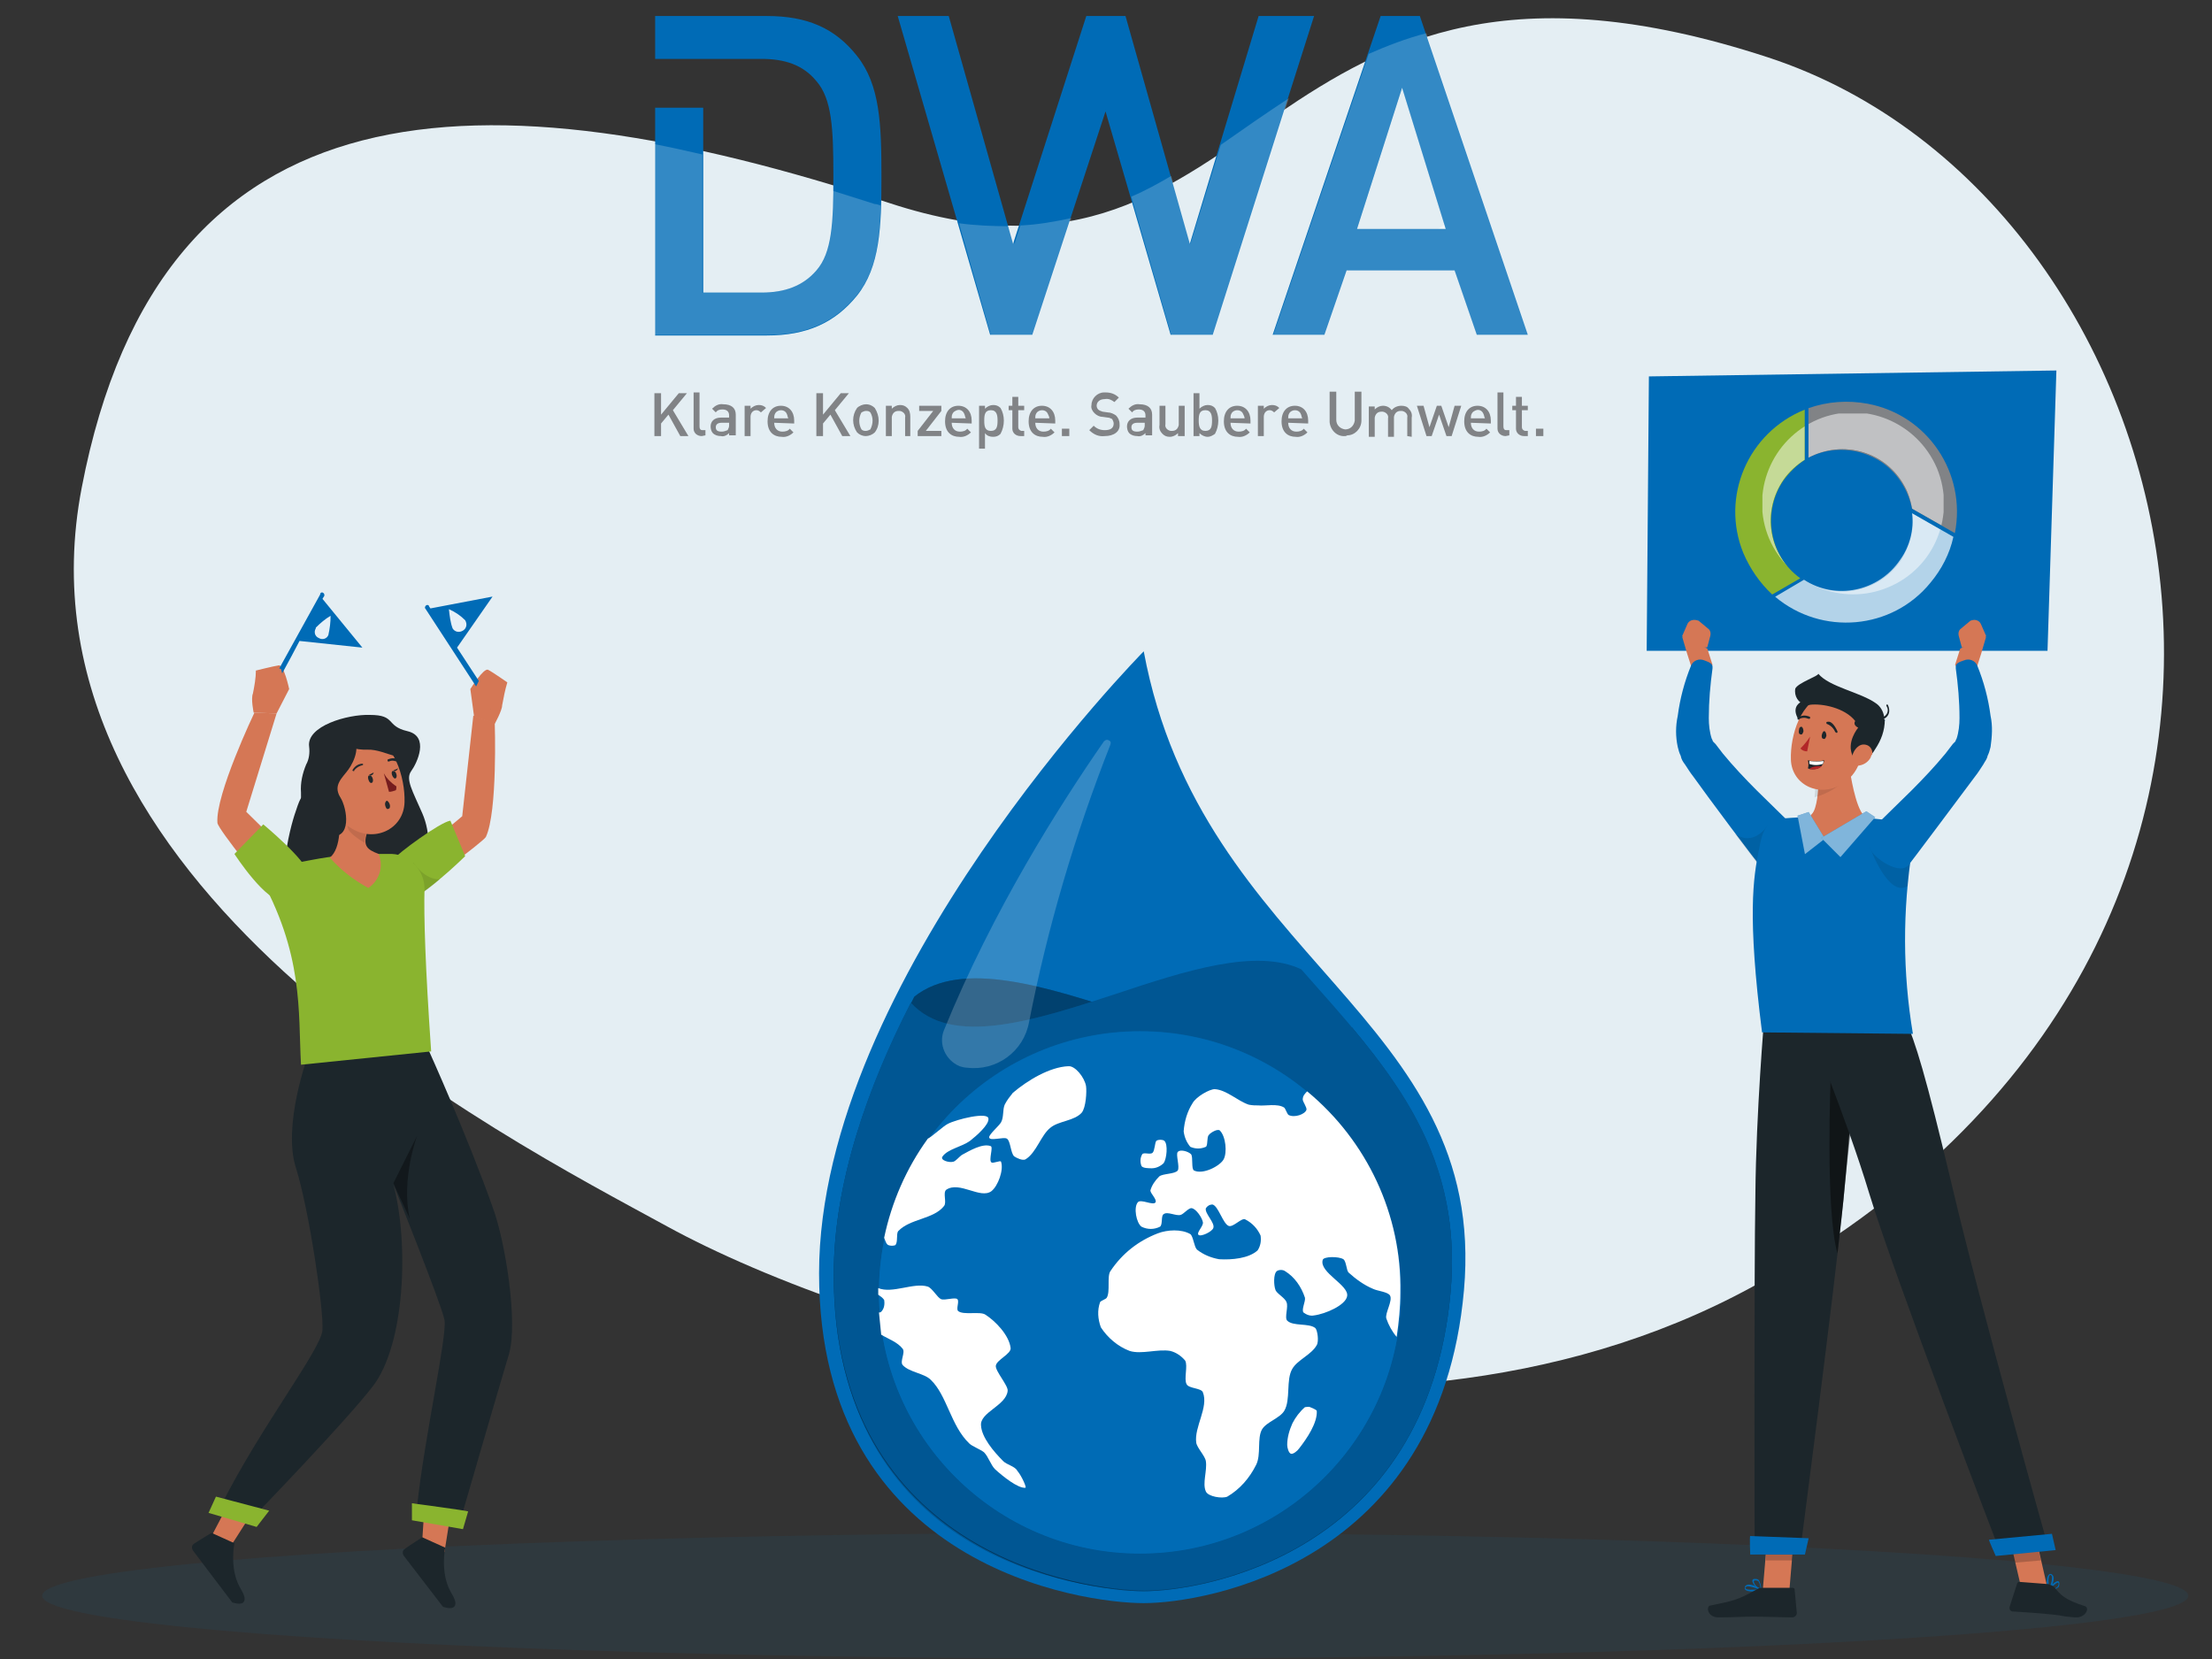 <?xml version="1.0" encoding="utf-8"?>
<svg xmlns="http://www.w3.org/2000/svg" xmlns:xlink="http://www.w3.org/1999/xlink" version="1.1" width="600" height="450" viewBox="0 0 600 450"><rect x="0" y="0" width="600" height="450" fill="#333333" stroke="none"/><svg xmlns:xlink="http://www.w3.org/1999/xlink" version="1.1" id="Ebene_1" x="0" y="-7" viewBox="0 0 299.1 231.6" style="enable-background:new 0 0 299.1 231.6;" xml:space="preserve" width="600" height="465">
<style type="text/css">
	.st0{opacity:0.96;fill:#EBF5FB;enable-background:new    ;}
	.st1{opacity:8.000000e-02;}
	.st2{fill:#007DC5;}
	.st3{opacity:0.4;}
	.st4{fill:#FFFFFF;}
	.st5{fill:#006BB6;}
	.st6{fill:#040405;}
	.st7{opacity:0.4;fill:#040405;enable-background:new    ;}
	.st8{fill:none;}
	.st9{opacity:0.2;fill:#040405;enable-background:new    ;}
	.st10{clip-path:url(#SVGID_00000111877543896337965640000013495108602145293243_);}
	.st11{opacity:0.7;fill:#006BB6;enable-background:new    ;}
	.st12{opacity:0.2;fill:#FFFFFF;enable-background:new    ;}
	.st13{fill:#D57755;}
	.st14{opacity:0.1;fill:#040405;enable-background:new    ;}
	.st15{fill:#1C262B;}
	.st16{opacity:0.5;fill:#040405;enable-background:new    ;}
	.st17{opacity:0.5;fill:#FFFFFF;enable-background:new    ;}
	.st18{fill:#B22628;}
	.st19{fill:#22282C;}
	.st20{fill:#8AB42F;}
	.st21{opacity:0.9;fill:#FFFFFF;enable-background:new    ;}
	.st22{fill:#E9A260;}
	.st23{fill:#751C1E;}
	.st24{opacity:0.2;}
	.st25{fill:#818386;}
	.st26{opacity:0.7;fill:#FFFFFF;enable-background:new    ;}
	.st27{clip-path:url(#SVGID_00000165939537585249765650000013140348622749171844_);}
	.st28{opacity:0.5;}
	.st29{clip-path:url(#SVGID_00000173143494345421266700000014963136454814841506_);}
	.st30{clip-path:url(#SVGID_00000036938420467924550490000016502846022588957610_);}
	.st31{clip-path:url(#SVGID_00000090252455955284147900000012968214514289699247_);}
	.st32{clip-path:url(#SVGID_00000012449613581338376960000014136601218587666572_);}
	.st33{clip-path:url(#SVGID_00000171698966915161413260000016622983369415974048_);}
	.st34{clip-path:url(#SVGID_00000134229932145307060650000009119549397968987795_);}
	.st35{clip-path:url(#SVGID_00000149373408771307377860000010671361359314193300_);}
	.st36{clip-path:url(#SVGID_00000139996673095022035670000006057004645008331150_);}
</style>
<g id="Gruppe_46" transform="translate(-185.913 -149.247)">
	<g id="World_water_day-rafiki" transform="translate(185.913 149.787)">
		<g id="freepik--background-simple--inject-2_00000103976460924289833840000014906248729604228027_" transform="translate(3.548)">
			<path id="Pfad_46" class="st0" d="M86.7,168.7C64.2,156.4-2.8,122.3,7.5,68.8C18.2,13,61.6,12.2,116.7,30.3     c51.5,16.9,49.1-42.5,118.8-19.7c59,19.3,83.7,119.6-2.2,166.3C181.1,205.3,112.1,182.6,86.7,168.7z"/>
		</g>
		
			<g id="freepik--Shadow--inject-2_00000010282294703487848660000010847309069173539235_" transform="translate(0 320.92)" class="st1">
			
				<ellipse id="freepik--path--inject-2_00000173844648505870013120000007664493501497141928_" class="st2" cx="150.8" cy="-102.3" rx="145.1" ry="8.5"/>
		</g>
		<g id="freepik--Text--inject-2" transform="translate(295.666 41.17)">
			<g id="Gruppe_25" class="st3">
				<path id="Pfad_64" class="st4" d="M-98.4-9.6c-0.2,0.2-0.4,0.3-0.6,0.5l0,0c-0.7,0.7-1.4,1.2-2.2,1.7h2.7V-9.6z"/>
			</g>
		</g>
		<g id="freepik--water-drop--inject-2" transform="translate(164.552 134.119)">
			<path id="Pfad_79" class="st5" d="M-9.9-43.2c0,0-43.9,44.4-43.9,84.1s35.6,44.6,43.9,44.6s40-5.2,43.3-42.3S-2.1-1.4-9.9-43.2z"/>
			<g id="Gruppe_31" transform="translate(2.985 69.19)" class="st3">
				<path id="Pfad_80" class="st6" d="M-14.6-63.3c-11.3-3.7-22.9-7.5-29.3-2.4c-6.2,11.9-10.9,25-10.9,37.6      c-0.1,38,34,42.8,41.9,42.8s38.3-4.9,41.5-40.4c1.4-15.7-5.1-25.9-13.3-35.8C9.2-55.5-2.9-59.5-14.6-63.3z"/>
				<path id="Pfad_81" class="st7" d="M-14.6-63.3c-11.3-3.7-22.9-7.5-29.3-2.4c-6.2,11.9-10.9,25-10.9,37.6      c-0.1,38,34,42.8,41.9,42.8s38.3-4.9,41.5-40.4c1.4-15.7-5.1-25.9-13.3-35.8C9.2-55.5-2.9-59.5-14.6-63.3z"/>
			</g>
			<path id="Pfad_82" class="st8" d="M-13.6,3.1c-11,3.6-22.3,7.3-27.8,1.2c-6,11.7-10.4,24.5-10.4,36.8c0,38,34.1,42.7,42,42.7     s38.3-5,41.4-40.5c1.7-19.8-9-30.8-20.2-43.5C5.3-3.1-4.3,0-13.6,3.1z"/>
			<path id="Pfad_83" class="st5" d="M-13.6,3.1c-11,3.6-22.3,7.3-27.8,1.2c-6,11.7-10.4,24.5-10.4,36.8c0,38,34.1,42.7,42,42.7     s38.3-5,41.4-40.5c1.7-19.8-9-30.8-20.2-43.5C5.3-3.1-4.3,0-13.6,3.1z"/>
			<path id="Pfad_84" class="st9" d="M-13.6,3.1c-11,3.6-22.3,7.3-27.8,1.2c-6,11.7-10.4,24.5-10.4,36.8c0,38,32.8,42.7,42,42.7     c7.9,0,38.3-5,41.4-40.5c1.7-19.8-9-30.8-20.2-43.5C5.3-3.1-4.3,0-13.6,3.1z"/>
			<circle id="Ellipse_2-2" class="st5" cx="-10.4" cy="43.5" r="35.3"/>
			<g id="Gruppe_26" transform="translate(12.602 80.453)">
				<g>
					<defs>
						<circle id="SVGID_1_" cx="-23" cy="-37" r="35.3"/>
					</defs>
					<clipPath id="SVGID_00000095327255665250283850000008257873572027121031_">
						<use xlink:href="#SVGID_1_" style="overflow:visible;"/>
					</clipPath>
					<g id="Gruppe_25-2" style="clip-path:url(#SVGID_00000095327255665250283850000008257873572027121031_);">
						<g id="Gruppe_32">
							<circle id="Ellipse_3" class="st11" cx="-23" cy="-37" r="35.3"/>
						</g>
					</g>
				</g>
			</g>
			<path id="Pfad_85" class="st4" d="M-28.4,22.7c-0.4-0.3-2.4,0.4-2.4-0.2c0-0.4,1.3-1.5,1.6-2c0.4-0.7,0.2-1.7,0.5-2.4     c0.3-0.6,0.7-1.1,1.1-1.6c2-1.7,5-3.5,7.5-3.6c0.9-0.1,2.2,1.5,2.4,2.7c0.1,0.7,0,2.9-0.6,3.6c-1,1.1-3.1,1.1-4.2,2     c-1.3,1-1.9,3.4-3.4,4.3c-0.4,0.2-1.2-0.2-1.5-0.4C-27.9,24.7-27.9,23-28.4,22.7z"/>
			<path id="Pfad_86" class="st4" d="M12.6,59c-0.2-0.1-0.5,0-0.7,0c-0.7,0.6-1.3,1.4-1.7,2.2c-0.4,0.9-0.7,1.9-0.7,2.9     c0,0.4,0.2,1.1,0.5,1.2s0.9-0.4,1.1-0.7c1.1-1.4,2.5-3.5,2.4-5.1C13.4,59.3,12.8,59.1,12.6,59z"/>
			<path id="Pfad_87" class="st4" d="M-8.8,26.7c0.6,0,1.2-0.3,1.6-0.7c0.4-0.6,0.6-2.5,0.1-3c-0.2-0.2-0.9-0.2-1.1,0     s-0.2,1.3-0.5,1.6c-0.3,0.3-1.2-0.1-1.4,0.2c-0.3,0.5-0.3,1.1-0.1,1.6C-10,26.7-9.2,26.7-8.8,26.7z"/>
			<path id="Pfad_88" class="st4" d="M12.2,16.3c-0.3,0.3-0.6,0.6-0.6,1.1c0,0.3,0.6,1.1,0.5,1.4c-0.2,0.6-1.6,1.1-2.4,0.7     c-0.2-0.1-0.4-0.8-0.6-1c-0.9-0.6-2.6-0.2-3.5-0.3c-0.4,0-0.8,0-1.3-0.1c-1.5-0.5-3-2-4.6-2.1c-0.7,0-2.5,1-3,1.9     c-0.7,1.1-1.1,2.4-1.2,3.8c0.1,0.8,0.4,1.5,0.9,2.1c0.7,0.3,1.4,0.3,2.1,0c0.3-0.2,0.1-1.3,0.4-1.6c0.2-0.3,1.2-0.9,1.5-0.6     c0.8,0.8,1,3,0.5,3.9s-2.8,2.1-4,1.5c-0.4-0.2-0.1-1.8-0.4-2.2c-0.4-0.4-1.5-0.7-1.8-0.3c-0.3,0.3,0.3,2,0,2.5     c-0.4,0.5-2,0.4-2.5,0.8C-8.4,28.4-8.8,29-9,29.7c0,0.4,0.9,1.2,0.7,1.6c-0.3,0.5-2-0.5-2.4,0c-0.6,0.7-0.2,2.8,0.5,3.3     c0.8,0.4,1.7,0.4,2.5,0c0.4-0.3,0.1-1.5,0.5-1.7c0.5-0.4,1.7,0.3,2.3,0.1c0.4-0.1,1.1-1,1.5-0.9c0.6,0.1,1.4,1.3,1.5,1.9     c0.1,0.5-0.9,1.4-0.6,1.7s1.8-0.4,2-0.9c0.3-0.7-1.2-2-1-2.7c0.2-0.3,0.5-0.5,0.9-0.5c0.8,0.2,1.4,2.6,2.2,2.9     c0.6,0.2,1.7-1.1,2.2-0.9c1,0.5,1.7,1.3,2.1,2.2c0.1,0.7,0,1.4-0.4,2c-1.2,1.1-3.5,1.3-5.2,1.2c-1.1-0.2-2.1-0.6-3-1.3     c-0.4-0.4-0.5-1.8-0.9-2.1c-1.2-0.7-3.1-0.6-4.4-0.1c-2.6,1-4.8,2.7-6.4,5.1c-0.5,0.7,0,2.8-0.5,3.6c-0.1,0.2-0.8,0.4-0.9,0.6     c-0.4,1.1-0.3,2.3,0.1,3.4c0.9,1.4,2.3,2.6,3.9,3.2c1.6,0.5,3.8-0.3,5.5,0c0.8,0.2,1.5,0.7,2,1.3c0.4,0.7-0.2,2.5,0.2,3.2     c0.3,0.6,2,0.5,2.2,1.1c0.8,2-1.2,4.7-0.9,6.8c0.1,0.7,1.2,1.8,1.3,2.5c0.2,1.3-0.5,3,0,4.1c0.3,0.7,2.2,1,2.9,0.7     c1.7-1,3-2.5,3.9-4.3c0.7-1.4,0.1-3.6,0.8-4.8c0.6-1,2.4-1.5,3-2.5c0.9-1.5,0.2-4.2,1.1-5.7c0.7-1.2,2.6-1.9,3.3-3.2     c0.3-0.5,0.1-2-0.2-2.3c-0.9-0.7-3-0.2-3.8-1c-0.4-0.4,0.2-1.9-0.1-2.5c-0.2-0.6-1.4-1.2-1.5-1.7c-0.2-0.5-0.3-2.1,0.2-2.5     c0.3-0.2,0.8-0.2,1.1,0c1.3,0.8,2.2,2.1,2.7,3.6c0.1,0.5-0.5,1.6-0.2,2c0.4,0.3,0.9,0.5,1.4,0.4c1.6-0.2,4.3-1.4,4.5-2.6     c0.3-1.5-3.8-3.2-3.3-4.9c0.1-0.5,2.2-0.5,2.8-0.1c0.4,0.3,0.4,1.5,0.7,1.8c1,0.9,2.1,1.7,3.3,2.2c0.6,0.3,2,0.4,2.3,0.9     c0.4,0.7-0.7,2.4-0.5,3.1c0.3,0.9,0.8,1.8,1.4,2.5c0.3-2,0.5-4,0.5-6C25,33,20.3,23,12.2,16.3z"/>
			<path id="Pfad_89" class="st4" d="M-28.9,66.3c-1.3-1.3-2.9-3.2-3-4.8c-0.2-1.8,3.4-2.7,3.6-4.7c0.1-0.7-1.7-2.7-1.6-3.4     c0.1-0.8,2.1-1.6,2-2.4c-0.2-1.7-2-3.6-3.4-4.5c-0.7-0.5-3,0.1-3.7-0.5c-0.3-0.3,0.2-1.3-0.1-1.6s-1.7,0.2-2.2,0     s-1.2-1.5-1.8-1.7c-1.9-0.6-4.8,1-6.7,0.2v0.9c0.3,0.2,0.6,0.4,0.8,0.7c0.1,0.6,0,1.2-0.4,1.6c-0.1,0.1-0.2,0.1-0.3,0.1     c0.1,1,0.2,2,0.3,3c1,0.6,2.2,1,2.9,1.9c0.4,0.5-0.4,1.7,0,2.2c0.9,1,2.9,1.1,3.8,2c2.2,2.1,2.7,6.2,5.2,8.6     c0.4,0.4,1.5,0.8,2,1.2c0.6,0.6,0.9,1.7,1.5,2.3c1.1,1,3.1,2.6,4.1,2.5c0.2,0-0.5-1.6-1.1-2.3C-27.3,67-28.4,66.8-28.9,66.3z"/>
			<path id="Pfad_90" class="st4" d="M-44.4,37.1c0.3,0.1,0.6,0.1,0.9,0c0.4-0.4,0.1-1.5,0.4-1.9c1.6-1.7,4.8-1.6,6.2-3.4     c0.4-0.5-0.2-1.8,0.3-2.2c1.8-1.2,4.6,1.3,6.1,0.2c0.9-0.7,1.7-2.9,1.3-4c-0.1-0.2-1.1,0.3-1.3,0.1c-0.4-0.3,0.3-2.1-0.1-2.2     c-1.1-0.4-2.8,0.6-3.9,1.2c-0.3,0.2-0.8,0.8-1.1,0.9c-0.6,0.2-1.9-0.2-1.5-0.7c0.7-1,2.6-1.3,3.7-2.1c0.9-0.7,2.6-2.2,2.5-3     c0-1-4.4,0.1-5.5,0.7c-0.6,0.3-2.1,1.7-2.7,2c-2.9,4-4.9,8.6-5.9,13.4C-44.8,36.6-44.7,37-44.4,37.1z"/>
			<path id="Pfad_91" class="st12" d="M-25.4,6.9c2.5-12.8,6.2-25.3,11-37.5c0.1-0.3,0-0.5-0.3-0.6c-0.2-0.1-0.4,0-0.6,0.2     c-5.9,8.5-15,22.8-21.6,39c-0.8,1.9,0.2,4.1,2.1,4.9c0.3,0.1,0.7,0.2,1,0.2l0,0C-29.8,13.6-26.1,10.9-25.4,6.9z"/>
		</g>
		<g id="freepik--character-2--inject-2" transform="translate(339.759 74.745)">
			<path id="Pfad_92" class="st5" d="M-116.8-21l-0.3,37.1h54.2l1.2-37.9L-116.8-21z"/>
			<path id="Pfad_104" class="st13" d="M-110.8,18.8c-0.2,0-1.5-4.6-1.5-4.6l3.4,1.6l0.7,2.2C-108.2,18-108.7,19.1-110.8,18.8z"/>
			<path id="Pfad_105" class="st13" d="M-112.3,14.1l0.7-1.6c0.2-0.5,0.8-0.7,1.4-0.5c0.1,0,0.2,0.1,0.2,0.1l1.2,1     c0.3,0.2,0.4,0.6,0.3,1l-0.4,1.5C-108.8,15.7-111.4,15.9-112.3,14.1z"/>
			<path id="Pfad_106" class="st5" d="M-110.8,33.1c-0.4-0.5-0.7-1-1.1-1.6c-0.3-0.4-0.5-0.7-0.6-1.2c-0.2-0.4-0.3-0.8-0.4-1.2     c-0.3-1.4-0.3-2.8,0-4.2c0.3-2.3,0.9-4.6,1.8-6.8c0.3-0.7,1.1-1,1.8-0.7c0.5,0.2,1.2,0.4,1.1,1v0.1c-0.3,2.2-0.5,4.4-0.5,6.7     c0,0.9,0.1,1.9,0.4,2.8c0.1,0.1,0.1,0.3,0.2,0.4c0,0,0.1,0.1,0.1,0.1l0.2,0.2c0.3,0.4,0.7,0.9,1,1.3c1.4,1.7,3,3.4,4.6,5     c1.6,1.6,3.3,3.2,4.9,4.8v0c1.1,1,1.2,2.7,0.2,3.8l0,0c-1,1.1-3.5,2.6-4.6,1.6C-101.8,45.3-109.4,35.1-110.8,33.1z"/>
			<path id="Pfad_107" class="st14" d="M-101.8,45.3l-3.4-4.5l0,0c2.5,1.9,4.4-1,4.4-1l1.4,0.5l0.6,2.4l-0.2,2.4     C-100,45.6-101.1,45.9-101.8,45.3z"/>
			<path id="Pfad_108" class="st5" d="M-102.8,143.3c-0.5,0-0.9-0.1-1-0.3c-0.1-0.1,0-0.3,0-0.4c0.1-0.1,0.2-0.2,0.3-0.2     c0.6-0.2,1.8,0.5,1.9,0.6c0,0,0,0.1,0,0.1c0,0,0,0,0,0C-102.1,143.3-102.5,143.3-102.8,143.3z M-103.3,142.6h-0.2     c-0.1,0-0.1,0.1-0.2,0.1c-0.1,0.1-0.1,0.1,0,0.2c0.1,0.2,1,0.2,1.7,0.1C-102.4,142.8-102.8,142.7-103.3,142.6L-103.3,142.6z"/>
			<path id="Pfad_109" class="st5" d="M-101.7,143.2L-101.7,143.2c-0.4-0.2-1.2-1-1.1-1.4c0-0.1,0.1-0.2,0.3-0.2     c0.2,0,0.3,0,0.5,0.1c0.3,0.4,0.4,0.9,0.4,1.4C-101.6,143.2-101.6,143.2-101.7,143.2C-101.7,143.2-101.7,143.2-101.7,143.2z      M-102.4,141.8L-102.4,141.8c-0.2,0-0.2,0.1-0.2,0.1c-0.1,0.2,0.4,0.9,0.9,1.1c0-0.4-0.1-0.8-0.3-1.1     C-102.2,141.8-102.3,141.8-102.4,141.8L-102.4,141.8z"/>
			<path id="Pfad_110" class="st13" d="M-97.1,134.8h-3.6l-0.7,8.3h3.6L-97.1,134.8z"/>
			<path id="Pfad_111" class="st15" d="M-102.2,143c-2.6,1.5-3.4,1.6-6.3,2.2c-0.6,0.1-0.4,1.6,1.1,1.6c2.4,0,2.7-0.1,4.8-0.1     c1.8,0,3.8,0.1,5.2,0.1h0.1c0.3-0.1,0.5-0.3,0.5-0.6l-0.3-3.2c0-0.1-0.1-0.2-0.3-0.2h-3.9C-101.6,142.8-101.9,142.8-102.2,143     L-102.2,143z"/>
			<path id="Pfad_112" class="st9" d="M-97.1,134.8l-0.3,4.3h-3.6l0.3-4.3H-97.1z"/>
			<path id="Pfad_113" class="st15" d="M-88.6,65.7c0,0-0.7,12.5-1.9,24.7c-1.1,11.2-5.9,47.9-5.9,47.9h-6.1c0,0-0.1-37.4,0.1-48.8     c0.1-11,1.2-23.8,1.2-23.8H-88.6z"/>
			<path id="Pfad_114" class="st5" d="M-95.2,136.1l-0.5,2.2h-7.4c0,0-0.1-2.5,0-2.5L-95.2,136.1z"/>
			<path id="Pfad_115" class="st16" d="M-90,73.1l1.2,2.1c-0.5,3.7-1.1,8.9-1.7,15.2c-0.2,1.8-0.5,4.3-0.8,7.2     c-1.7-6-0.9-24.4-0.9-24.4L-90,73.1z"/>
			<path id="Pfad_116" class="st15" d="M-82.2,65.7c1.5,3.6,2.7,7.2,6.5,23.2C-72,104.6-63,136.6-63,136.6l-6.3,1.4     c0,0-14.3-37.3-17.7-48.5c-3.1-10.3-8.7-23.8-8.7-23.8L-82.2,65.7z"/>
			<path id="Pfad_117" class="st5" d="M-63,142.1c0-0.4,0-0.8,0.3-1.1c0.1-0.1,0.3-0.1,0.4,0c0.1,0.1,0.2,0.2,0.2,0.3     c0.2,0.6-0.5,1.9-0.6,1.9c0,0,0,0-0.1,0c0,0-0.1,0-0.1-0.1C-62.9,142.8-63,142.5-63,142.1L-63,142.1z M-62.3,141.5     c0-0.1,0-0.1,0-0.2c0-0.1-0.1-0.1-0.1-0.2c-0.1-0.1-0.2,0-0.2,0c-0.2,0.2-0.2,1.1-0.1,1.7C-62.5,142.5-62.3,142-62.3,141.5     L-62.3,141.5z"/>
			<path id="Pfad_118" class="st5" d="M-62.9,143.2L-62.9,143.2c0.2-0.5,1-1.3,1.4-1.3c0.1,0,0.2,0.1,0.2,0.3c0,0.2,0,0.3-0.1,0.5     C-61.8,143-62.3,143.2-62.9,143.2C-62.8,143.3-62.8,143.2-62.9,143.2C-62.9,143.2-62.9,143.2-62.9,143.2L-62.9,143.2z      M-61.4,142.3L-61.4,142.3c0-0.2-0.1-0.2-0.1-0.2c-0.2,0-0.9,0.6-1.1,1c0.4,0,0.8-0.2,1.1-0.5C-61.5,142.5-61.4,142.4-61.4,142.3     L-61.4,142.3z"/>
			<path id="Pfad_119" class="st13" d="M-64.4,136.3l-3.5,0.3l1.6,6.9l3.5-0.2L-64.4,136.3z"/>
			<path id="Pfad_120" class="st9" d="M-64.5,136.1l0.7,3l-3.5,0.3l-0.7-3L-64.5,136.1z"/>
			<path id="Pfad_121" class="st15" d="M-62,142.7c0.9,1.1,1.4,1.7,4.2,2.6c0.6,0.2,0.1,1.6-1.4,1.5c-2.4-0.2-1.1-0.2-3.2-0.4     c-1.8-0.2-3.8-0.3-5.2-0.4c0,0-0.1,0-0.1,0c-0.3-0.1-0.4-0.4-0.3-0.7l1-3.1c0-0.1,0.2-0.2,0.3-0.2l3.9,0.3     C-62.5,142.4-62.2,142.5-62,142.7z"/>
			<path id="Pfad_122" class="st5" d="M-62.3,135.5l0.5,2.2l-8.1,0.8c0,0-1-2.2-0.9-2.2L-62.3,135.5z"/>
			<path id="Pfad_123" class="st5" d="M-99,38.8c3.6-0.3,7.2-0.4,10.8-0.2c0.9,0.1,1.9,0.2,2.8,0.3c2,0.2,4.5,2.1,4.2,4     c-1.3,8.3-1.3,16.7,0.1,25l-20.4-0.2c-2-15.8-1.2-20.9-0.4-24.8C-101.5,40.7-101,39.1-99,38.8z"/>
			<path id="Pfad_124" class="st13" d="M-87.7,38.4c-1.2-1.1-1.9-6-1.9-6l-4.3,2.1c0,0-0.1,3-0.9,3.7c-0.3,0.3,0.1,0.2-0.4,0.3     l1.4,3l2.5-0.1l4.1-2.9C-87.7,38.4-87.3,38.7-87.7,38.4z"/>
			<path id="Pfad_125" class="st14" d="M-94.4,35.9c2.7-0.7,4.6-2.5,4.9-3.7v-0.6l-4.8,1.9C-94.3,34.3-94.3,35.1-94.4,35.9z"/>
			<path id="Pfad_126" class="st5" d="M-95.2,37.9l2.2,3.6l-2.7,2.1l-1-5.2L-95.2,37.9z"/>
			<path id="Pfad_127" class="st17" d="M-95.2,37.9l2.2,3.6l-2.7,2.1l-1-5.2L-95.2,37.9z"/>
			<path id="Pfad_128" class="st5" d="M-87.4,37.8l-6.1,3.6l2.6,2.6l4.7-5.4L-87.4,37.8z"/>
			<path id="Pfad_129" class="st17" d="M-87.4,37.8l-6.1,3.6l2.6,2.6l4.7-5.4L-87.4,37.8z"/>
			<path id="Pfad_130" class="st15" d="M-95.1,22.6c0,0-3.7,0.5-0.7,3.8l2.5-3.5L-95.1,22.6z"/>
			<path id="Pfad_131" class="st5" d="M-84.9,25.6c0-0.1,0-0.1,0-0.2C-84.9,25.4-85,25.5-84.9,25.6C-85,25.6-84.9,25.6-84.9,25.6     L-84.9,25.6z"/>
			<path id="Pfad_132" class="st13" d="M-87.3,27.8c-0.9,3.3-1.2,4.8-3.2,6.2c-3.1,2.1-7,0.3-7.1-3.2c-0.1-3.2,1.3-8.1,4.9-8.8     c2.5-0.5,5,1.1,5.5,3.7C-87.1,26.3-87.1,27.1-87.3,27.8L-87.3,27.8z"/>
			<path id="Pfad_133" class="st15" d="M-95.3,30.9c0.7,0.2,1.5,0.2,2.2,0c0,0-0.1,1.4-1.9,1.2l-0.3-0.1     C-95.2,31.7-95.2,31.3-95.3,30.9L-95.3,30.9z"/>
			<path id="Pfad_134" class="st4" d="M-95.1,31v0.4c0.6,0.2,1.2,0.2,1.8,0c0.1-0.1,0.1-0.3,0.1-0.4C-93.8,31.1-94.4,31.1-95.1,31z"/>
			<path id="Pfad_135" class="st18" d="M-93.4,31.7c-0.2,0-0.3,0-0.5,0c-0.6,0-1.1,0.2-1.2,0.4h0.1C-94.4,32.2-93.8,32.1-93.4,31.7     L-93.4,31.7z"/>
			<path id="Pfad_136" class="st15" d="M-92.8,27.6c-0.1,0.3-0.2,0.5-0.4,0.4c-0.2,0-0.3-0.3-0.2-0.6c0.1-0.3,0.2-0.5,0.4-0.4     C-92.9,27.1-92.8,27.3-92.8,27.6z"/>
			<path id="Pfad_137" class="st15" d="M-95.9,27c-0.1,0.3-0.2,0.5-0.4,0.4c-0.2,0-0.3-0.3-0.2-0.6c0-0.3,0.2-0.5,0.4-0.4     C-96,26.5-95.9,26.7-95.9,27z"/>
			<path id="Pfad_138" class="st18" d="M-95,27.7c-0.4,0.6-0.8,1.1-1.3,1.6c0.2,0.3,0.6,0.4,0.9,0.4L-95,27.7z"/>
			<path id="Pfad_139" class="st15" d="M-91.4,27.2c-0.1,0-0.1-0.1-0.2-0.1c-0.2-0.5-0.6-0.9-1.1-1.1c-0.1,0-0.1-0.1-0.1-0.2     c0,0,0,0,0,0l0,0c0-0.1,0.1-0.1,0.2-0.1l0,0c0.4-0.1,0.9,0.4,1.3,1.3C-91.3,27.1-91.3,27.2-91.4,27.2L-91.4,27.2L-91.4,27.2     L-91.4,27.2z"/>
			<path id="Pfad_140" class="st15" d="M-96.6,25.4c-0.1,0-0.1,0-0.1-0.1c0-0.1,0-0.2,0.1-0.2c0.5-0.3,1-0.3,1.5-0.1     c0.1,0,0.1,0.1,0.1,0.2l0,0c0,0.1-0.1,0.1-0.2,0.1l0,0C-95.7,25.1-96.1,25.1-96.6,25.4C-96.5,25.3-96.5,25.4-96.6,25.4     L-96.6,25.4z"/>
			<path id="Pfad_141" class="st15" d="M-97,21.2c-0.2,1,0.4,2,1.4,2.2c0.2,0,0.4,0.1,0.6,0c1.6-0.2,4.7,0.4,6.1,2.2     c0,0-0.4,0.5,0.4,0.9c0,0-1.7,2-0.7,3.9s2.6-0.3,3-1c0.8-1.2,1.3-2.5,1.3-4c0,0-0.1,0-0.1-0.1c0.4-0.2,0.7-0.6,0.7-1.1     c0-0.3-0.1-0.6-0.2-0.8c-0.1-0.1-0.2,0-0.2,0.1c0.1,0.2,0.2,0.4,0.2,0.6c0,0.4-0.2,0.7-0.5,0.9c-0.1-0.7-0.5-1.4-1.1-1.8     c-2.1-1.5-6.3-2.2-7.8-4C-93.8,19.5-96.6,20.4-97,21.2z"/>
			<path id="Pfad_142" class="st13" d="M-86.8,30.5c-0.3,0.6-0.9,1-1.5,1.1c-0.8,0.2-1.2-0.5-1-1.3c0.2-0.8,0.9-1.7,1.8-1.5     c0.6,0.1,1,0.7,0.9,1.3c0,0,0,0,0,0v0C-86.7,30.2-86.8,30.4-86.8,30.5L-86.8,30.5z"/>
			<path id="Pfad_143" class="st14" d="M-81.2,42.8c-0.3,1.7-0.5,3.4-0.6,5.1l0,0c-2.6,1.7-5.1-5.2-5.1-5.2l3-2.9l1-0.1     C-81.9,40.5-81,41.6-81.2,42.8z"/>
			<path id="Pfad_144" class="st13" d="M-72.7,18.8c0.2,0,1.5-4.6,1.5-4.6l-3.5,1.6l-0.7,2.2C-75.4,18-74.8,19.1-72.7,18.8z"/>
			<path id="Pfad_145" class="st13" d="M-71.2,14.1l-0.7-1.6c-0.2-0.5-0.8-0.7-1.3-0.5c-0.1,0-0.2,0.1-0.2,0.1l-1.2,1     c-0.3,0.2-0.4,0.6-0.3,1l0.4,1.5C-74.7,15.7-72.2,15.9-71.2,14.1z"/>
			<path id="Pfad_146" class="st5" d="M-72.7,33.1c0.4-0.5,0.7-1,1.1-1.6c0.2-0.4,0.5-0.7,0.6-1.2c0.2-0.4,0.3-0.8,0.4-1.2     c0.2-1.4,0.3-2.8,0-4.2c-0.3-2.3-0.9-4.6-1.8-6.8c-0.3-0.7-1.1-1-1.8-0.7c0,0,0,0,0,0h0c-0.6,0.2-1.2,0.4-1.1,1v0.1     c0.3,2.2,0.5,4.4,0.5,6.7c0,0.9-0.1,1.9-0.4,2.8c-0.1,0.1-0.1,0.3-0.2,0.4c0,0-0.1,0.1-0.1,0.1l-0.2,0.2c-0.3,0.4-0.7,0.9-1,1.3     c-1.4,1.7-3,3.4-4.6,5c-1.6,1.6-3.3,3.2-4.9,4.8v0c-1.1,1-1.2,2.7-0.2,3.8c1,1.1,3.5,2.6,4.6,1.6C-81.8,45.3-74.2,35.1-72.7,33.1     z"/>
		</g>
		<g id="freepik--character-1--inject-2" transform="translate(31.6 121.617)">
			<path id="Pfad_147" class="st19" d="M10.2-17.8c0.1,0.8,0,1.7-0.4,2.4c-0.5,1.2-0.8,2.5-0.7,3.8c0,1.4,0.1,0-0.7,2.5     C7.5-6.6,5.3,2.4,9,1.7s10.8,0.6,13.2,1.2s5.7-6.2,3.3-11.7c-1.3-3-2.3-4.6-1.5-5.7s2.5-4.7-0.5-5.4s-1.5-2.2-5.1-2.2     C15.4-22.2,9.8-20.6,10.2-17.8z"/>
			<path id="Pfad_148" class="st13" d="M32.5-21.9L32-25.6c0,0,1.8-2.9,2.4-2.6s2.6,1.7,2.6,1.7c-0.3,1-0.5,2-0.7,3.1     c0,0.7-1,2.5-1,2.5L32.5-21.9z"/>
			<path id="Pfad_149" class="st13" d="M24.8-3.3l6.1-5.1l1.5-13.6l2.9,1c0,0,0.4,12-1.2,15.4c-0.4,0.7-9,7-9,7L24.8-3.3z"/>
			<path id="Pfad_150" class="st20" d="M21.5-2.5c0.7-0.9,6.4-5.1,7.8-5.3L31.3-3c0,0-6.7,6.6-9.1,6.5c-1.5-0.1-1.9-1.5-1.9-2.6     C20.4-0.3,20.8-1.5,21.5-2.5z"/>
			<path id="Pfad_151" class="st14" d="M27.9,0.1c-2,0.2-3.6-2.2-3.6-2.2h-0.9L22-0.2c0,0-0.5,3.3-0.4,3.5c0.2,0.1,0.5,0.2,0.7,0.2     C23.5,3.6,25.9,1.8,27.9,0.1z"/>
			<path id="Pfad_152" class="st5" d="M35-38.1l-8.4,1.6l-0.2-0.3C26.4-37,26.1-37,26-36.9c-0.1,0.1-0.2,0.3-0.1,0.4L34.7-23     c0.1,0.2,0.3,0.2,0.4,0.1c0.2-0.1,0.2-0.3,0.2-0.4c0,0,0,0,0-0.1l-5.1-7.8L35-38.1z"/>
			<path id="Pfad_153" class="st21" d="M31.3-34.9c0.3,0.5,0.2,1.1-0.3,1.4c-0.5,0.3-1.1,0.2-1.4-0.3l0,0c-0.3-0.8-0.4-1.7-0.5-2.6     C30-36,30.7-35.5,31.3-34.9L31.3-34.9z"/>
			<path id="Pfad_154" class="st15" d="M10,24.1c0,0-3.4,9.3-1.6,15s3.8,19.3,3.6,22c-0.2,2.6-8.3,13-13.6,23.5L3,86     c0,0,12-12.4,15.8-17.3c4.4-5.7,4.9-19.4,2.8-27.3c0,0,6.5,16.2,6.9,18.3s-2.7,15.8-3.7,25.2l6,1.4c0,0,5.1-17.6,6.4-21.9     s-0.5-15.3-2.1-19.7c-3.5-9.9-8.8-21.6-8.8-21.6L10,24.1z"/>
			<path id="Pfad_155" class="st13" d="M1.9,86.7l-2.3,3.6l-3.1-0.4l2.2-4.2L1.9,86.7z"/>
			<path id="Pfad_156" class="st13" d="M29.2,86.7l-0.7,4.4L25.4,91l0.3-4.6L29.2,86.7z"/>
			<path id="Pfad_157" class="st15" d="M-5.5,90.9c-0.2-0.3-0.2-0.7,0.1-0.9C-5,89.7-3,88.5-3,88.5l3.1,1.4c0,0-0.7,3.3,0.7,5.9     c0.6,1,0.9,1.7,0.5,2.1s-1.5,0-1.5,0L-5.5,90.9z"/>
			<path id="Pfad_158" class="st15" d="M23,91.6c-0.2-0.3-0.2-0.7,0.1-0.9c0.5-0.4,2.4-1.6,2.4-1.6l3.1,1.4c0,0-0.7,3.3,0.7,5.9     c0.6,1,0.9,1.7,0.5,2.1s-1.5,0-1.5,0L23,91.6z"/>
			<path id="Pfad_159" class="st20" d="M4.8,85.5l-7.2-1.9l-1,2.2l6.5,1.9L4.8,85.5z"/>
			<path id="Pfad_160" class="st20" d="M31.7,85.6c-0.1-0.1-7.6-1.1-7.6-1.1v2.3L31,88L31.7,85.6z"/>
			<path id="Pfad_161" class="st13" d="M8.1-2.7L1.7-9l4.1-13.3l-3-0.1c0,0-5.3,11.1-5,14.9c0.1,0.9,6.8,9.1,6.8,9.1L8.1-2.7z"/>
			<path id="Pfad_162" class="st20" d="M10.1-0.6C9.9-2.4,4-7.3,4-7.3l-3.9,4c0,0,4.4,6.8,6.7,6.3S10.3,1.8,10.1-0.6z"/>
			<path id="Pfad_163" class="st20" d="M25.8,1.4c-0.1,3.7,0.1,10.5,0.9,22L9.1,25.2C8.7,18,9.5,10.2,3.3-0.7     c2.4-0.8,4.9-1.4,7.3-1.8c2.6-0.5,5.3-0.8,8-0.8c0.9,0,1.9,0,2.8,0C23.8-3.2,25.8-1.1,25.8,1.4z"/>
			<path id="Pfad_164" class="st13" d="M5.8-22.3l1.7-3.3c0,0-0.7-3.3-1.4-3.2s-3.1,0.7-3.1,0.7c0,1-0.2,2.1-0.4,3.1     c-0.3,0.7,0.1,2.6,0.1,2.6L5.8-22.3z"/>
			<path id="Pfad_165" class="st7" d="M23.8,46c-1.2-5.3,1-11.2,1-11.2l-3.2,6.4C21.6,41.3,22.6,43.4,23.8,46L23.8,46z"/>
			<path id="Pfad_166" class="st13" d="M14.2-9.9c0.2,2.2,0.4,5.8-1.2,7.1c1.5,1.7,3.2,3,5.2,4.1c1.5-1,2.1-2.9,1.4-4.6     c-1.6-0.6-2.1-1.1-1.6-2.8L14.2-9.9z"/>
			<path id="Pfad_167" class="st14" d="M17.9-6.1l-2.1-2.1l0,0l-0.1-0.1c-0.2,0.4-0.3,0.9-0.3,1.3c0,0.7,1.3,1.6,2.3,2.2     C17.7-5.3,17.8-5.7,17.9-6.1z"/>
			<path id="Pfad_168" class="st13" d="M12.3-13.3c0.9,3.5,1.2,5,3.4,6.4c3.2,2.2,7.3,0.3,7.4-3.4c0.1-3.3-1.4-8.4-5.1-9.2     c-2.7-0.5-5.2,1.2-5.8,3.8c0,0,0,0,0,0v0C12-14.8,12.1-14,12.3-13.3L12.3-13.3z"/>
			<path id="Pfad_169" class="st22" d="M12-10.4c0.3,0.6,0.9,1.1,1.5,1.3c0.9,0.3,1.3-0.5,1.1-1.4c-0.2-0.8-0.9-1.8-1.8-1.7     c-0.6,0.1-1.1,0.7-1,1.3c0,0,0,0,0,0v0C11.9-10.6,11.9-10.5,12-10.4L12-10.4z"/>
			<path id="Pfad_170" class="st19" d="M13.9-20.3c-0.6,1.1,0.9,3,4.2,2.9c2.5-0.1,5.5,2.5,5.3-0.4C23.2-20.4,17-21.6,13.9-20.3z"/>
			<path id="Pfad_171" class="st19" d="M15.7-19.5c1.7,1.3,0.6,3.7-0.2,4.8c-0.8,1.1-2.1,2.1-1.1,3.7s1.6,5.9-1.5,5.2s-3-6-2.1-8.4     S13.7-21.1,15.7-19.5z"/>
			<path id="Pfad_172" class="st19" d="M20.5-9.8c0.1,0.3,0.2,0.5,0.4,0.4c0.2,0,0.3-0.3,0.2-0.6c-0.1-0.3-0.3-0.5-0.4-0.5     C20.5-10.4,20.4-10.1,20.5-9.8z"/>
			<path id="Pfad_173" class="st19" d="M16.2-14.5L16.2-14.5c-0.1,0-0.2-0.1-0.1-0.2l0,0l0,0c0.3-0.5,0.8-0.8,1.3-0.8     c0.1,0,0.1,0.1,0.1,0.1c0,0,0,0,0,0l0,0c0,0.1-0.1,0.1-0.1,0.1c0,0,0,0,0,0h0c-0.4,0.1-0.8,0.3-1.1,0.7     C16.3-14.5,16.3-14.5,16.2-14.5L16.2-14.5z"/>
			<path id="Pfad_174" class="st19" d="M22.3-15.7L22.3-15.7c-0.5-0.2-0.9-0.3-1.3-0.1c-0.1,0-0.2,0-0.2-0.1l0,0l0,0     c0-0.1,0-0.2,0.1-0.2h0c0.5-0.2,1-0.2,1.5,0.1C22.4-15.9,22.4-15.8,22.3-15.7C22.4-15.7,22.3-15.7,22.3-15.7L22.3-15.7z"/>
			<path id="Pfad_175" class="st19" d="M18.2-13.4c0.1,0.3,0.2,0.5,0.4,0.5c0.2,0,0.3-0.3,0.2-0.6c-0.1-0.3-0.3-0.5-0.4-0.4     C18.2-14,18.1-13.7,18.2-13.4z"/>
			<path id="Pfad_176" class="st19" d="M21.4-14c0.1,0.3,0.3,0.5,0.4,0.5c0.2,0,0.3-0.3,0.2-0.6c-0.1-0.3-0.3-0.5-0.4-0.4     C21.4-14.6,21.3-14.3,21.4-14z"/>
			<path id="Pfad_177" class="st19" d="M21.6-14.6l0.7-0.3C22.2-14.9,22-14.3,21.6-14.6z"/>
			<path id="Pfad_178" class="st19" d="M18.3-14l0.6-0.3C19-14.3,18.7-13.7,18.3-14z"/>
			<path id="Pfad_179" class="st23" d="M20.3-14.2l0.7,2.5c0.3,0,0.6-0.1,0.9-0.2C22-12,22-12.2,22-12.4c0,0,0,0,0,0l0,0     c0-0.1-0.1-0.1-0.1-0.1C21.2-13,20.7-13.5,20.3-14.2L20.3-14.2z"/>
			<path id="Pfad_180" class="st5" d="M17.4-31.2l-5.4-6.6c0.1-0.1,0.1-0.2,0.2-0.3c0.1-0.1,0.1-0.4-0.1-0.5     c-0.1-0.1-0.3-0.1-0.4,0.1c0,0,0,0,0,0.1L3.9-24.3c-0.1,0.2,0,0.4,0.2,0.4c0.1,0.1,0.3,0,0.4-0.1l0,0c1.5-2.7,3-5.4,4.4-8.1     L17.4-31.2z"/>
			<path id="Pfad_181" class="st21" d="M12.8-32.9c-0.2,0.5-0.8,0.7-1.3,0.4c-0.5-0.2-0.7-0.8-0.4-1.3c0,0,0-0.1,0-0.1     c0.6-0.6,1.3-1.2,2-1.6C13.1-34.6,13-33.8,12.8-32.9L12.8-32.9z"/>
			<path id="Pfad_182" class="st13" d="M33.4-27.2l-0.8,1.6l1.1,2.3l1.6,0.7l0.6-2l-0.6-2.6H33.4z"/>
			<path id="Pfad_183" class="st13" d="M5.8-28.5l0.6,0.2l0.4,1.5L4.8-23l-1.9-1.2l1.5-3.5L5.8-28.5z"/>
		</g>
	</g>
	<path id="Pfad_1" class="st5" d="M301.8,160.2c-3-3.8-6.8-5.4-12.2-5.4h-15.1v5.8h6.7v0h7.7c3.1,0,5.6,0.8,7.4,3   c2.1,2.4,2.3,6.4,2.3,12.8c0,6.4-0.2,10.4-2.3,12.8c-1.8,2.1-4.3,3-7.4,3H281v-25h-6.5v30.8h15.1c5.4,0,9.2-1.7,12.2-5.4   c3.1-3.9,3.3-9.2,3.3-16.1C305.1,169.4,304.9,164.1,301.8,160.2"/>
	<path id="Pfad_2" class="st5" d="M349.9,197.9h-5.7l-8.8-30.2l-9.9,30.2h-5.7l-12.5-43.1h6.9l8.7,30.8l9.9-30.8h5.3l8.7,30.8   l9.3-30.8h7.5L349.9,197.9z"/>
	<path id="Pfad_3" class="st5" d="M385.6,197.9l-3-8.7H368l-3,8.7h-7l14.6-43.1h5.3l14.6,43.1H385.6z M375.5,164.5l-6.1,19.1h12   L375.5,164.5z"/>
	<g id="Gruppe_27" transform="translate(315.584 152.922)" class="st24">
		<path id="Pfad_45" class="st4" d="M-26,45c5.4,0,9.2-1.7,12.2-5.4c2.5-3.1,3.1-7.1,3.2-12.1c-0.3-0.1-0.5-0.2-0.8-0.2    c-1.9-0.6-3.8-1.2-5.7-1.8c-0.1,5.3-0.4,8.7-2.3,10.8c-1.8,2.1-4.3,3-7.4,3h-7.9V20.6c-2.2-0.5-4.4-1-6.5-1.4V45H-26z"/>
		<path id="Pfad_46-2" class="st4" d="M10,45l5.2-15.8c-2.3,0.5-4.6,0.9-6.9,1l-0.8,2.5l-0.7-2.4c-2.3,0-4.6-0.1-6.8-0.4L4.3,45    L10,45z"/>
		<path id="Pfad_47" class="st4" d="M28.7,45h5.7l10.2-32c-3.2,2.1-6.2,4.2-9.2,6.3l-4.1,13.4l-2.6-9.2c-1.7,1-3.5,2-5.4,2.8    L28.7,45z"/>
		<path id="Pfad_48" class="st4" d="M49.5,45l3-8.7H67l3,8.7h7L63.2,4.2c-2.7,0.7-5.3,1.7-7.8,2.8L42.5,45H49.5z M59.9,11.6    l5.9,19.1h-12L59.9,11.6z"/>
	</g>
	<path id="Pfad_4" class="st25" d="M277.9,211.6l-1.6-2.9l-1,1.2v1.7h-0.9v-5.8h0.9v2.9l2.4-2.9h1.1l-1.9,2.3l2.1,3.5L277.9,211.6z"/>
	<path id="Pfad_5" class="st25" d="M280.8,211.6c-0.6,0-1.1-0.4-1.1-1c0-0.1,0-0.1,0-0.2v-4.7h0.8v4.6c0,0.3,0.1,0.5,0.4,0.5h0.4   v0.7L280.8,211.6z"/>
	<path id="Pfad_6" class="st25" d="M284.5,211.6v-0.4c-0.3,0.3-0.7,0.5-1.1,0.4c-0.4,0-0.8-0.1-1.1-0.4c-0.2-0.2-0.3-0.6-0.3-0.9   c0-0.7,0.5-1.2,1.4-1.2h1.1v-0.3c0-0.5-0.3-0.8-0.9-0.8c-0.4,0-0.7,0.1-0.9,0.4l-0.5-0.5c0.4-0.4,0.9-0.7,1.5-0.6   c1.1,0,1.7,0.5,1.7,1.4v2.8H284.5z M284.5,209.8h-1c-0.5,0-0.8,0.2-0.8,0.6c0,0.4,0.2,0.6,0.8,0.6c0.3,0,0.5-0.1,0.8-0.2   c0.1-0.2,0.2-0.4,0.2-0.6L284.5,209.8z"/>
	<path id="Pfad_7" class="st25" d="M288.8,208.4c-0.2-0.2-0.4-0.3-0.6-0.3c-0.5,0-0.8,0.4-0.8,0.9c0,0,0,0,0,0.1v2.5h-0.8v-4.1h0.8   v0.4c0.3-0.3,0.7-0.5,1.1-0.5c0.4,0,0.7,0.1,1,0.4L288.8,208.4z"/>
	<path id="Pfad_8" class="st25" d="M290.6,209.8c0,0.7,0.4,1.2,1.1,1.2c0.4,0,0.8-0.1,1-0.4l0.5,0.5c-0.4,0.4-1,0.7-1.6,0.6   c-1,0-1.9-0.6-1.9-2.1c0-1.3,0.7-2.1,1.8-2.1c1.1,0,1.8,0.8,1.8,2v0.4L290.6,209.8z M292.3,208.6c-0.2-0.5-0.8-0.6-1.2-0.4   c-0.2,0.1-0.3,0.2-0.4,0.4c-0.1,0.2-0.1,0.4-0.1,0.6h1.9C292.4,209,292.4,208.8,292.3,208.6"/>
	<path id="Pfad_9" class="st25" d="M299.8,211.6l-1.6-2.9l-1,1.2v1.7h-0.9v-5.8h0.9v2.9l2.4-2.9h1.1l-1.9,2.3l2.1,3.5L299.8,211.6z"/>
	<path id="Pfad_10" class="st25" d="M304.2,211.1c-0.3,0.3-0.8,0.5-1.2,0.5c-0.5,0-0.9-0.2-1.2-0.5c-0.7-1-0.7-2.3,0-3.3   c0.3-0.3,0.8-0.5,1.2-0.5c0.5,0,0.9,0.2,1.2,0.5C304.9,208.9,304.9,210.2,304.2,211.1 M303.6,208.4c-0.2-0.2-0.4-0.2-0.6-0.2   c-0.2,0-0.4,0.1-0.6,0.2c-0.4,0.7-0.4,1.6,0,2.3c0.2,0.2,0.4,0.2,0.6,0.2c0.2,0,0.4-0.1,0.6-0.2C304,209.9,304,209.1,303.6,208.4"/>
	<path id="Pfad_11" class="st25" d="M308.3,211.6v-2.5c0.1-0.4-0.2-0.8-0.7-0.9c-0.1,0-0.1,0-0.2,0c-0.5,0-0.8,0.3-0.9,0.8   c0,0,0,0.1,0,0.1v2.5h-0.8v-4.1h0.8v0.4c0.3-0.3,0.7-0.5,1.1-0.5c0.4,0,0.7,0.1,1,0.4c0.3,0.3,0.4,0.7,0.4,1.2v2.6H308.3z"/>
	<path id="Pfad_12" class="st25" d="M310,211.6v-0.7l2.1-2.7h-1.9v-0.7h3v0.7l-2.1,2.7h2.1v0.7H310z"/>
	<path id="Pfad_13" class="st25" d="M314.6,209.8c0,0.7,0.4,1.2,1.1,1.2c0.4,0,0.8-0.1,1-0.4l0.5,0.5c-0.4,0.4-1,0.7-1.6,0.6   c-1,0-1.9-0.6-1.9-2.1c0-1.3,0.7-2.1,1.8-2.1c1.1,0,1.8,0.8,1.8,2v0.4L314.6,209.8z M316.3,208.6c-0.2-0.5-0.7-0.7-1.2-0.4   c-0.2,0.1-0.3,0.2-0.4,0.4c-0.1,0.2-0.1,0.4-0.1,0.6h1.9C316.4,209,316.4,208.8,316.3,208.6"/>
	<path id="Pfad_14" class="st25" d="M321.2,211.3c-0.3,0.3-0.6,0.4-1,0.4c-0.4,0-0.8-0.1-1.1-0.5v2.1h-0.8v-5.8h0.8v0.4   c0.3-0.3,0.7-0.5,1.1-0.5c0.4,0,0.7,0.1,1,0.4C321.8,208.8,321.8,210.2,321.2,211.3 M319.9,208.1c-0.8,0-0.9,0.6-0.9,1.4   s0.1,1.4,0.9,1.4s0.9-0.6,0.9-1.4C320.8,208.8,320.7,208.1,319.9,208.1"/>
	<path id="Pfad_15" class="st25" d="M323.9,211.6c-0.6,0-1.1-0.4-1.1-1c0,0,0-0.1,0-0.1v-2.4h-0.5v-0.6h0.5v-1.2h0.8v1.2h0.8v0.6   h-0.8v2.3c0,0.2,0.1,0.4,0.4,0.5c0,0,0.1,0,0.1,0h0.3v0.7L323.9,211.6z"/>
	<path id="Pfad_16" class="st25" d="M325.9,209.8c0,0.7,0.4,1.2,1.1,1.2c0.4,0,0.8-0.1,1-0.4l0.5,0.5c-0.4,0.4-1,0.7-1.6,0.6   c-1,0-1.9-0.6-1.9-2.1c0-1.3,0.7-2.1,1.8-2.1c1.1,0,1.8,0.8,1.8,2v0.4L325.9,209.8z M327.6,208.6c-0.2-0.5-0.8-0.6-1.2-0.4   c-0.2,0.1-0.3,0.2-0.4,0.4c-0.1,0.2-0.1,0.4-0.1,0.6h1.9C327.8,209,327.7,208.8,327.6,208.6"/>
	<rect id="Rechteck_1" x="329.5" y="210.6" class="st25" width="1" height="1"/>
	<path id="Pfad_17" class="st25" d="M335.3,211.6c-0.8,0.1-1.5-0.2-2.1-0.8l0.6-0.6c0.4,0.4,0.9,0.6,1.5,0.6c0.8,0,1.2-0.3,1.2-0.9   c0-0.2-0.1-0.4-0.2-0.6c-0.2-0.1-0.4-0.2-0.6-0.2L335,209c-0.4,0-0.8-0.2-1.1-0.5c-0.3-0.3-0.5-0.7-0.4-1.1c0-0.9,0.8-1.7,1.7-1.7   l0,0c0.1,0,0.2,0,0.2,0c0.7,0,1.3,0.2,1.8,0.7l-0.6,0.6c-0.4-0.3-0.8-0.5-1.3-0.4c-0.7,0-1.1,0.4-1.1,0.9c0,0.2,0.1,0.4,0.2,0.5   c0.2,0.2,0.4,0.2,0.6,0.3l0.7,0.1c0.4,0,0.8,0.2,1.1,0.4c0.3,0.3,0.5,0.7,0.5,1.2C337.4,211,336.5,211.6,335.3,211.6"/>
	<path id="Pfad_18" class="st25" d="M340.8,211.6v-0.4c-0.3,0.3-0.7,0.5-1.1,0.4c-0.4,0-0.8-0.1-1.1-0.4c-0.2-0.2-0.3-0.6-0.3-0.9   c0-0.7,0.5-1.2,1.4-1.2h1.1v-0.3c0-0.5-0.3-0.8-0.9-0.8c-0.4,0-0.7,0.1-0.9,0.4l-0.5-0.5c0.4-0.4,0.9-0.7,1.5-0.6   c1.1,0,1.7,0.5,1.7,1.4v2.8H340.8z M340.7,209.8h-1c-0.5,0-0.8,0.2-0.8,0.6c0,0.4,0.2,0.6,0.8,0.6c0.3,0,0.5-0.1,0.8-0.2   c0.1-0.2,0.2-0.4,0.2-0.6L340.7,209.8z"/>
	<path id="Pfad_19" class="st25" d="M345.2,211.6v-0.4c-0.3,0.3-0.7,0.5-1.1,0.5c-0.4,0-0.7-0.1-1-0.4c-0.3-0.3-0.5-0.7-0.4-1.2   v-2.6h0.8v2.5c-0.1,0.4,0.2,0.8,0.7,0.9c0.1,0,0.1,0,0.2,0c0.5,0,0.8-0.3,0.9-0.8c0,0,0-0.1,0-0.1v-2.5h0.8v4.1H345.2z"/>
	<path id="Pfad_20" class="st25" d="M350.2,211.3c-0.3,0.2-0.6,0.4-1,0.4c-0.4,0-0.8-0.2-1.1-0.5v0.4h-0.8v-5.8h0.8v2.1   c0.3-0.3,0.7-0.5,1.1-0.5c0.4,0,0.7,0.1,1,0.4C350.8,208.8,350.8,210.2,350.2,211.3 M348.9,208.1c-0.8,0-0.9,0.6-0.9,1.4   c0,0.7,0.1,1.4,0.9,1.4s0.9-0.6,0.9-1.4C349.8,208.8,349.7,208.1,348.9,208.1"/>
	<path id="Pfad_21" class="st25" d="M352.3,209.8c0,0.7,0.4,1.2,1.1,1.2c0.4,0,0.8-0.1,1-0.4l0.5,0.5c-0.4,0.4-1,0.7-1.6,0.6   c-1,0-1.9-0.6-1.9-2.1c0-1.3,0.7-2.1,1.8-2.1c1.1,0,1.8,0.8,1.8,2v0.4L352.3,209.8z M354,208.6c-0.2-0.5-0.8-0.6-1.2-0.4   c-0.2,0.1-0.3,0.2-0.4,0.4c-0.1,0.2-0.1,0.4-0.1,0.6h1.9C354.2,209,354.1,208.8,354,208.6"/>
	<path id="Pfad_22" class="st25" d="M358.2,208.4c-0.2-0.2-0.4-0.3-0.6-0.3c-0.5,0-0.8,0.4-0.8,0.9c0,0,0,0,0,0.1v2.5H356v-4.1h0.8   v0.4c0.3-0.3,0.7-0.5,1.1-0.5c0.4,0,0.7,0.1,1,0.4L358.2,208.4z"/>
	<path id="Pfad_23" class="st25" d="M360.1,209.8c0,0.7,0.4,1.2,1.1,1.2c0.4,0,0.8-0.1,1-0.4l0.5,0.5c-0.4,0.4-1,0.7-1.6,0.6   c-1,0-1.9-0.6-1.9-2.1c0-1.3,0.7-2.1,1.8-2.1c1.1,0,1.8,0.8,1.8,2v0.4L360.1,209.8z M361.8,208.6c-0.2-0.5-0.8-0.6-1.2-0.4   c-0.2,0.1-0.3,0.2-0.4,0.4c-0.1,0.2-0.1,0.4-0.1,0.6h1.9C361.9,209,361.9,208.8,361.8,208.6"/>
	<path id="Pfad_24" class="st25" d="M367.8,211.6c-1.1,0.1-2-0.8-2.1-1.9c0-0.1,0-0.1,0-0.2v-3.9h0.9v3.8c0,0.7,0.5,1.2,1.2,1.3   c0.7,0,1.2-0.5,1.3-1.2c0,0,0-0.1,0-0.1v-3.8h0.9v3.9c0,1.1-0.9,2-1.9,2c0,0,0,0,0,0C367.9,211.6,367.9,211.6,367.8,211.6"/>
	<path id="Pfad_25" class="st25" d="M376.2,211.6v-2.5c0.1-0.4-0.2-0.8-0.7-0.9c-0.1,0-0.1,0-0.2,0c-0.5,0-0.8,0.3-0.9,0.8   c0,0,0,0.1,0,0.1v2.6h-0.8v-2.5c0.1-0.4-0.2-0.8-0.7-0.9c-0.1,0-0.1,0-0.2,0c-0.5,0-0.8,0.3-0.9,0.8c0,0,0,0.1,0,0.1v2.5h-0.8v-4.1   h0.8v0.4c0.3-0.3,0.7-0.5,1.1-0.5c0.5,0,0.9,0.2,1.2,0.6c0.3-0.4,0.8-0.6,1.3-0.6c0.4,0,0.8,0.1,1,0.4c0.3,0.3,0.5,0.7,0.4,1.2v2.6   L376.2,211.6z"/>
	<path id="Pfad_26" class="st25" d="M382.2,211.6h-0.7l-1-2.9l-1,2.9h-0.7l-1.3-4.1h0.9l0.8,2.9l1-2.9h0.6l1,2.9l0.8-2.9h0.9   L382.2,211.6z"/>
	<path id="Pfad_27" class="st25" d="M384.8,209.8c0,0.7,0.4,1.2,1.1,1.2c0.4,0,0.8-0.1,1-0.4l0.5,0.5c-0.4,0.4-1,0.7-1.6,0.6   c-1,0-1.9-0.6-1.9-2.1c0-1.3,0.7-2.1,1.8-2.1c1.1,0,1.8,0.8,1.8,2v0.4L384.8,209.8z M386.5,208.6c-0.2-0.5-0.7-0.7-1.2-0.4   c-0.2,0.1-0.3,0.2-0.4,0.4c-0.1,0.2-0.1,0.4-0.1,0.6h1.9C386.6,209,386.6,208.8,386.5,208.6"/>
	<path id="Pfad_28" class="st25" d="M389.5,211.6c-0.6,0-1.1-0.4-1.1-1c0,0,0,0,0,0c0-0.1,0-0.1,0-0.2v-4.7h0.8v4.6   c0,0.3,0.1,0.5,0.4,0.5h0.4v0.7L389.5,211.6z"/>
	<path id="Pfad_29" class="st25" d="M392,211.6c-0.6,0-1.1-0.4-1.1-1c0,0,0-0.1,0-0.1v-2.4h-0.5v-0.6h0.5v-1.2h0.8v1.2h0.8v0.6h-0.8   v2.3c0,0.2,0.1,0.4,0.4,0.5c0,0,0.1,0,0.1,0h0.3v0.7L392,211.6z"/>
	<rect id="Rechteck_2" x="393.6" y="210.6" class="st25" width="1" height="1"/>
	<g id="Gruppe_13" transform="translate(544.545 231.026)">
		<path id="Pfad_30" class="st26" d="M-101.7-2.7c-2.9,4.3-8.7,5.5-13,2.7l-3.9,2.3c6.3,5.3,15.8,4.5,21-1.9    c1.5-1.8,2.6-3.9,3.1-6.2l-5.6-3.2C-99.8-6.8-100.4-4.5-101.7-2.7"/>
		<g id="Gruppe_33" transform="translate(8.391 23.563)">
			<g>
				<defs>
					<path id="SVGID_00000176750113472931657200000006528449996651283893_" d="M-110-26.2c-2.9,4.3-8.7,5.5-13,2.7l-3.9,2.3       c6.3,5.3,15.8,4.5,21-1.9c1.5-1.8,2.6-3.9,3.1-6.2l-5.6-3.2C-108.2-30.3-108.8-28.1-110-26.2"/>
				</defs>
				<clipPath id="SVGID_00000110470490268004702520000018061338373565224895_">
					<use xlink:href="#SVGID_00000176750113472931657200000006528449996651283893_" style="overflow:visible;"/>
				</clipPath>
				<g id="Gruppe_32-2" style="clip-path:url(#SVGID_00000110470490268004702520000018061338373565224895_);">
					<g id="Gruppe_4" transform="translate(-2.715 -21.139)">
						<g id="Gruppe_3" class="st28">
							<g id="Gruppe_31-2">
								<g>
									<defs>
										<rect id="SVGID_00000132087722726227505660000006182205202396970120_" x="-126" y="-24.9" width="24.5" height="24.5"/>
									</defs>
									<clipPath id="SVGID_00000010996089081242585090000015372995293146102931_">
										<use xlink:href="#SVGID_00000132087722726227505660000006182205202396970120_" style="overflow:visible;"/>
									</clipPath>
									<g id="Gruppe_30" style="clip-path:url(#SVGID_00000010996089081242585090000015372995293146102931_);">
										<g id="Gruppe_2">
											<g id="Gruppe_29">
												<g>
													<defs>
														
															<rect id="SVGID_00000057853509331559397860000014529939140847837344_" x="-126" y="-24.9" width="24.5" height="24.5"/>
													</defs>
													<clipPath id="SVGID_00000157300032992636771620000015926102724508510094_">
														<use xlink:href="#SVGID_00000057853509331559397860000014529939140847837344_" style="overflow:visible;"/>
													</clipPath>
													<g id="Gruppe_28" style="clip-path:url(#SVGID_00000157300032992636771620000015926102724508510094_);">
														<g id="Gruppe_1" transform="translate(0.002 0)">
															<path id="Pfad_31" class="st4" d="M-109-1.4c-6.2,2.6-13.4-0.3-16.1-6.6c-2.6-6.2,0.3-13.4,6.6-16.1                 c6.2-2.6,13.4,0.3,16.1,6.6C-99.8-11.2-102.7-4-109-1.4C-109-1.4-109-1.4-109-1.4L-109-1.4"/>
														</g>
													</g>
												</g>
											</g>
										</g>
									</g>
								</g>
							</g>
						</g>
					</g>
				</g>
			</g>
		</g>
		<path id="Pfad_33" class="st20" d="M-117.5-13.4c0.8-1.1,1.8-2.1,2.9-2.8V-23c-7.7,3.1-11.4,11.8-8.3,19.4c0.9,2.1,2.2,4,3.9,5.6    l3.8-2.2C-119.4-3.2-120.4-9.1-117.5-13.4"/>
		<g id="Gruppe_39" transform="translate(0.006 1.679)">
			<g>
				<defs>
					<path id="SVGID_00000142855806678265984270000013485303599208955326_" d="M-124-10.8c0,4.3,1.8,8.3,5,11.1l3.8-2.2       c-4.3-3.1-5.3-9-2.2-13.4c0.7-1,1.7-1.9,2.8-2.6v-6.8C-120.2-22.4-124-16.9-124-10.8"/>
				</defs>
				<clipPath id="SVGID_00000011032623780202885240000005910101516145457300_">
					<use xlink:href="#SVGID_00000142855806678265984270000013485303599208955326_" style="overflow:visible;"/>
				</clipPath>
				<g id="Gruppe_38" style="clip-path:url(#SVGID_00000011032623780202885240000005910101516145457300_);">
					<g id="Gruppe_8" transform="translate(5.67 0.744)">
						<g id="Gruppe_7" class="st28">
							<g id="Gruppe_37">
								<g>
									<defs>
										<rect id="SVGID_00000091723472309013123220000014345231111497141676_" x="-126" y="-24.9" width="24.5" height="24.5"/>
									</defs>
									<clipPath id="SVGID_00000171678997801190703940000013038702273830362245_">
										<use xlink:href="#SVGID_00000091723472309013123220000014345231111497141676_" style="overflow:visible;"/>
									</clipPath>
									<g id="Gruppe_36" style="clip-path:url(#SVGID_00000171678997801190703940000013038702273830362245_);">
										<g id="Gruppe_6">
											<g id="Gruppe_35">
												<g>
													<defs>
														
															<rect id="SVGID_00000018225756621892925260000003424835003645578889_" x="-126" y="-24.9" width="24.5" height="24.5"/>
													</defs>
													<clipPath id="SVGID_00000074435340072906231390000006566611964842593211_">
														<use xlink:href="#SVGID_00000018225756621892925260000003424835003645578889_" style="overflow:visible;"/>
													</clipPath>
													<g id="Gruppe_34" style="clip-path:url(#SVGID_00000074435340072906231390000006566611964842593211_);">
														<g id="Gruppe_5" transform="translate(0.002 0)">
															<path id="Pfad_34" class="st4" d="M-109-1.4c-6.2,2.6-13.4-0.3-16.1-6.6c-2.6-6.2,0.3-13.4,6.6-16.1                 c6.2-2.6,13.4,0.3,16.1,6.6C-99.8-11.2-102.7-4-109-1.4C-109-1.4-109-1.4-109-1.4L-109-1.4"/>
														</g>
													</g>
												</g>
											</g>
										</g>
									</g>
								</g>
							</g>
						</g>
					</g>
				</g>
			</g>
		</g>
		<path id="Pfad_36" class="st25" d="M-104.2-15.9c2.2,1.5,3.6,3.8,4.1,6.3l5.8,3.3c1.6-8.1-3.7-16-11.8-17.5    c-2.7-0.5-5.4-0.3-8,0.6v6.7C-111-18.1-107.2-17.9-104.2-15.9"/>
		<g id="Gruppe_45" transform="translate(15.415)">
			<g>
				<defs>
					<path id="SVGID_00000161605668889861755590000017704455453543972759_" d="M-129.5-23.2v6.7c4.7-2.5,10.5-0.8,13,3.9       c0.5,0.9,0.8,1.9,1,3l5.8,3.3c1.6-8.1-3.7-16-11.8-17.5C-124.2-24.3-127-24.1-129.5-23.2"/>
				</defs>
				<clipPath id="SVGID_00000023252392702111453790000012642973122954694844_">
					<use xlink:href="#SVGID_00000161605668889861755590000017704455453543972759_" style="overflow:visible;"/>
				</clipPath>
				<g id="Gruppe_44" style="clip-path:url(#SVGID_00000023252392702111453790000012642973122954694844_);">
					<g id="Gruppe_12" transform="translate(-9.738 2.423)">
						<g id="Gruppe_11" class="st28">
							<g id="Gruppe_43">
								<g>
									<defs>
										<rect id="SVGID_00000160875752188543260560000017781153137043120529_" x="-126" y="-24.9" width="24.5" height="24.5"/>
									</defs>
									<clipPath id="SVGID_00000062911922086164020670000016509535264539468457_">
										<use xlink:href="#SVGID_00000160875752188543260560000017781153137043120529_" style="overflow:visible;"/>
									</clipPath>
									<g id="Gruppe_42" style="clip-path:url(#SVGID_00000062911922086164020670000016509535264539468457_);">
										<g id="Gruppe_10">
											<g id="Gruppe_41">
												<g>
													<defs>
														
															<rect id="SVGID_00000126298743853982391290000011876197779724835263_" x="-126" y="-24.9" width="24.5" height="24.5"/>
													</defs>
													<clipPath id="SVGID_00000043452828493759557670000011867759073116590737_">
														<use xlink:href="#SVGID_00000126298743853982391290000011876197779724835263_" style="overflow:visible;"/>
													</clipPath>
													<g id="Gruppe_40" style="clip-path:url(#SVGID_00000043452828493759557670000011867759073116590737_);">
														<g id="Gruppe_9" transform="translate(0.002 0)">
															<path id="Pfad_37" class="st4" d="M-109-1.4c-6.2,2.6-13.4-0.3-16.1-6.6c-2.6-6.2,0.3-13.4,6.6-16.1                 c6.2-2.6,13.4,0.3,16.1,6.6C-99.8-11.2-102.7-4-109-1.4C-109-1.4-109-1.4-109-1.4L-109-1.4"/>
														</g>
													</g>
												</g>
											</g>
										</g>
									</g>
								</g>
							</g>
						</g>
					</g>
				</g>
			</g>
		</g>
	</g>
</g>
</svg></svg>
